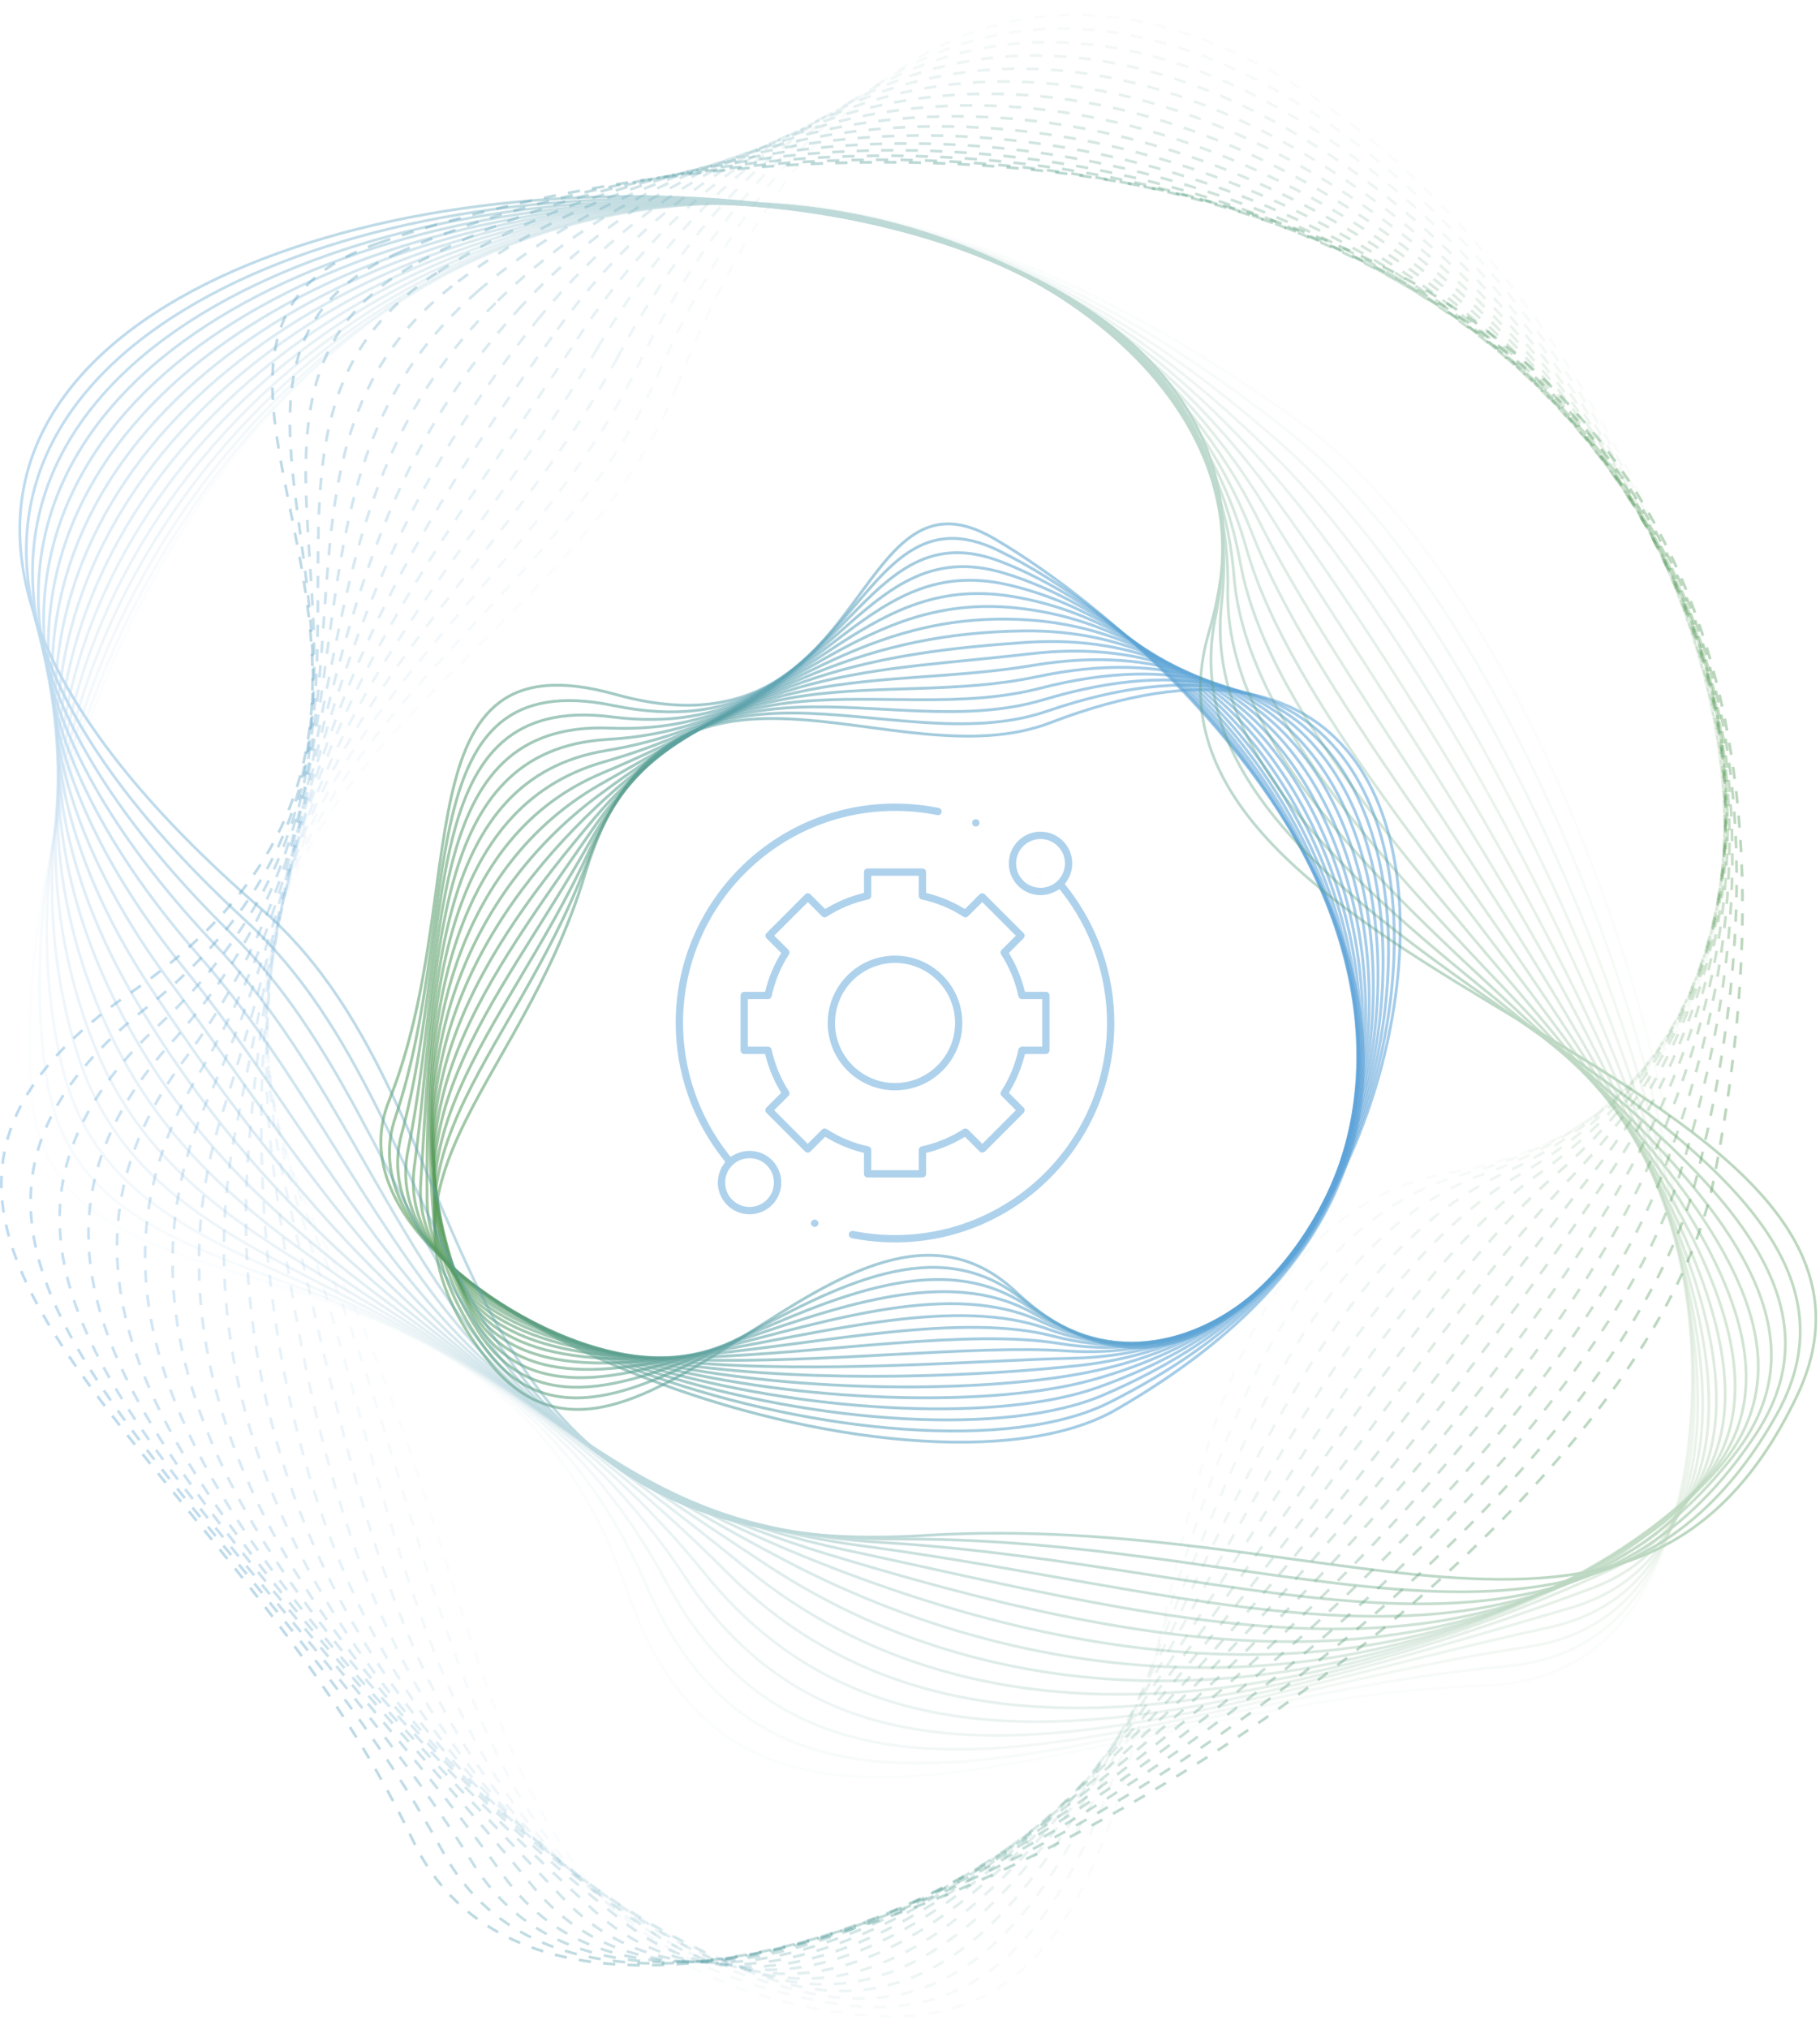<?xml version="1.0" encoding="UTF-8"?> <svg xmlns="http://www.w3.org/2000/svg" width="446" height="497" viewBox="0 0 446 497" fill="none"><style type="text/css"> .regulAaff{animation: rotate 90s infinite;transform-origin:center;transform-box: fill-box; } @keyframes rotate{from{transform:rotate(0deg);}to{transform:rotate(360deg);}} .regulAaf1{animation-name:animateDash;animation-duration:30s; animation-iteration-count:infinite;} @keyframes animateDash {from{stroke-dasharray:0,1505} to{stroke-dasharray:1505,0} } .regulAaf2{ stroke-dasharray:3;animation: dash 50s infinite;} @keyframes dash {to {stroke-dashoffset:500;}} </style><g clip-path="url(#clip0_771_1482)"><path class="regulAaf1" opacity="0.56" d="M257.409 177.03C408.179 119.18 330.479 393.05 248.989 316.49C208.179 278.15 155.609 377.45 120.229 334.05C84.849 290.65 127.189 267.81 143.329 214.19C163.489 147.23 218.449 191.98 257.409 177.03Z" stroke="url(#paint0_linear_771_1482)" stroke-width="0.7" stroke-miterlimit="10"></path><path class="regulAaf1" opacity="0.56" d="M256.558 174.22C402.248 124.21 334.118 386.3 250.508 318.29C208.908 284.45 150.528 373.95 118.668 330.02C86.788 286.12 125.298 260.75 143.798 211.43C166.648 149.76 217.978 187.46 256.558 174.22Z" stroke="url(#paint1_linear_771_1482)" stroke-width="0.7" stroke-miterlimit="10"></path><path class="regulAaf1" opacity="0.56" d="M255.709 171.41C396.129 129.08 337.909 379.59 252.039 320.09C209.709 290.77 145.459 370.46 117.109 326C88.73 281.61 123.599 253.79 144.269 208.67C170.039 152.4 217.459 182.94 255.709 171.4V171.41Z" stroke="url(#paint2_linear_771_1482)" stroke-width="0.7" stroke-miterlimit="10"></path><path class="regulAaf1" opacity="0.56" d="M254.859 168.6C389.819 133.76 341.859 372.9 253.559 321.9C210.589 297.08 140.379 366.98 115.549 321.98C90.678 277.09 121.789 246.81 144.729 205.92C173.289 155.02 216.869 178.41 254.859 168.6Z" stroke="url(#paint3_linear_771_1482)" stroke-width="0.7" stroke-miterlimit="10"></path><path class="regulAaf1" opacity="0.56" d="M254.018 165.79C383.308 138.21 346.008 366.17 255.098 323.7C211.568 303.37 135.318 363.49 113.998 317.96C92.628 272.57 119.978 239.84 145.208 203.16C176.528 157.64 216.238 173.84 254.018 165.78V165.79Z" stroke="url(#paint4_linear_771_1482)" stroke-width="0.7" stroke-miterlimit="10"></path><path class="regulAaf1" opacity="0.56" d="M253.168 162.98C376.608 142.4 350.308 359.37 256.618 325.51C212.618 309.61 130.238 360.01 112.438 313.95C94.568 268.06 118.128 232.89 145.678 200.42C179.728 160.29 215.538 169.26 253.168 162.99V162.98Z" stroke="url(#paint5_linear_771_1482)" stroke-width="0.7" stroke-miterlimit="10"></path><path class="regulAaf1" opacity="0.56" d="M252.32 160.17C369.73 146.28 354.76 352.43 258.15 327.31C213.75 315.76 125.17 356.51 110.88 309.92C96.51 263.53 116.25 225.92 146.14 197.65C182.89 162.91 214.77 164.61 252.31 160.16L252.32 160.17Z" stroke="url(#paint6_linear_771_1482)" stroke-width="0.7" stroke-miterlimit="10"></path><path class="regulAaf1" opacity="0.56" d="M251.468 157.36C362.708 149.82 359.318 345.31 259.668 329.11C214.918 321.83 120.088 353.02 109.318 305.9C98.448 259.02 114.338 218.95 146.608 194.9C186.008 165.54 213.958 159.9 251.468 157.36Z" stroke="url(#paint7_linear_771_1482)" stroke-width="0.7" stroke-miterlimit="10"></path><path class="regulAaf1" opacity="0.56" d="M250.629 154.55C355.569 153 363.939 337.99 261.209 330.92C216.129 327.82 115.029 349.54 107.769 301.88C100.399 254.5 112.409 211.96 147.089 192.15C189.119 168.14 213.119 155.11 250.629 154.55Z" stroke="url(#paint8_linear_771_1482)" stroke-width="0.7" stroke-miterlimit="10"></path><path class="regulAaf1" opacity="0.56" d="M249.78 151.74C348.36 155.79 368.55 330.45 262.74 332.72C217.33 333.7 109.96 346.05 106.22 297.86C102.35 249.98 110.46 204.94 147.56 189.39C192.19 170.69 212.24 150.2 249.78 151.74Z" stroke="url(#paint9_linear_771_1482)" stroke-width="0.7" stroke-miterlimit="10"></path><path class="regulAaf1" opacity="0.56" d="M248.929 148.92C341.129 158.18 373.099 322.69 264.259 334.51C218.489 339.48 104.879 342.55 104.649 293.82C104.289 245.44 108.489 197.86 148.019 186.62C195.239 173.19 211.339 145.14 248.929 148.91V148.92Z" stroke="url(#paint10_linear_771_1482)" stroke-width="0.7" stroke-miterlimit="10"></path><path class="regulAaf1" opacity="0.56" d="M248.08 146.11C333.96 160.2 377.55 314.76 265.79 336.32C219.62 345.23 99.81 339.06 103.1 289.81C106.24 240.94 106.54 190.78 148.5 183.87C198.32 175.67 210.49 139.94 248.09 146.11H248.08Z" stroke="url(#paint11_linear_771_1482)" stroke-width="0.7" stroke-miterlimit="10"></path><path class="regulAaf1" opacity="0.56" d="M247.238 143.3C326.918 161.87 381.878 306.7 267.318 338.12C220.698 350.91 94.738 335.57 101.538 285.79C108.178 236.42 104.588 183.66 148.958 181.12C201.388 178.12 209.668 134.55 247.228 143.3H247.238Z" stroke="url(#paint12_linear_771_1482)" stroke-width="0.7" stroke-miterlimit="10"></path><path class="regulAaf1" opacity="0.56" d="M246.388 140.49C320.078 163.23 386.058 298.54 268.848 339.93C221.718 356.57 89.668 332.09 99.988 281.77C110.128 231.9 102.678 176.52 149.438 178.36C204.518 180.54 208.978 128.95 246.398 140.49H246.388Z" stroke="url(#paint13_linear_771_1482)" stroke-width="0.7" stroke-miterlimit="10"></path><path class="regulAaf1" opacity="0.56" d="M245.54 137.68C313.54 164.35 390.1 290.32 270.37 341.73C222.67 362.21 84.59 328.6 98.42 277.75C112.06 227.38 100.77 169.36 149.9 175.61C207.64 182.95 208.43 123.13 245.54 137.68Z" stroke="url(#paint14_linear_771_1482)" stroke-width="0.7" stroke-miterlimit="10"></path><path class="regulAaf1" opacity="0.56" d="M244.699 134.87C307.379 165.33 394.029 282.08 271.909 343.53C223.579 367.85 79.529 325.11 96.879 273.72C114.019 222.85 98.909 162.2 150.379 172.84C210.819 185.34 208.109 117.08 244.699 134.86V134.87Z" stroke="url(#paint15_linear_771_1482)" stroke-width="0.7" stroke-miterlimit="10"></path><path class="regulAaf1" opacity="0.56" d="M243.849 132.06C301.649 166.26 397.829 273.84 273.429 345.34C224.439 373.5 74.449 321.62 95.309 269.71C115.949 218.35 97.029 155.05 150.839 170.1C213.989 187.76 208.029 110.87 243.839 132.06H243.849Z" stroke="url(#paint16_linear_771_1482)" stroke-width="0.7" stroke-miterlimit="10"></path><g opacity="0.4"><path class="regulAaff" d="M64.08 222.7C-164.63 24.99 346.35 -14.61 296.28 154.77C271.21 239.59 478.4 262.65 440.3 342.07C402.2 421.49 327.34 369.8 226.47 376.13C100.5 384.03 123.18 273.79 64.07 222.7H64.08Z" stroke="url(#paint17_linear_771_1482)" stroke-width="0.67" stroke-miterlimit="10"></path><path class="regulAaff" style="mix-blend-mode:hard-light" opacity="0.94" d="M60.311 225.63C-151.529 30.87 332.221 -16.42 297.811 151.38C280.721 234.75 477.341 272.45 435.221 346.79C393.171 421.13 317.681 376.78 221.611 377.01C101.741 377.72 116.231 277.05 60.311 225.64V225.63Z" stroke="url(#paint18_linear_771_1482)" stroke-width="0.67" stroke-miterlimit="10"></path><path class="regulAaff" style="mix-blend-mode:hard-light" opacity="0.88" d="M56.55 228.56C-138.49 37.1 318.02 -18.55 299.34 147.99C290.17 229.75 476.28 282.25 430.15 351.51C384.15 420.77 308.05 383.42 216.75 377.88C103.01 370.98 109.32 280.37 56.54 228.56H56.55Z" stroke="url(#paint19_linear_771_1482)" stroke-width="0.67" stroke-miterlimit="10"></path><path class="regulAaff" style="mix-blend-mode:hard-light" opacity="0.81" d="M52.779 231.49C-125.551 43.69 303.669 -21.01 300.869 144.6C299.519 224.61 475.219 292.05 425.069 356.23C375.119 420.41 298.439 390.24 211.889 378.76C104.309 364.49 102.429 283.78 52.779 231.49Z" stroke="url(#paint20_linear_771_1482)" stroke-width="0.67" stroke-miterlimit="10"></path><path class="regulAaff" style="mix-blend-mode:hard-light" opacity="0.75" d="M49.02 234.42C-112.75 50.7 289.05 -23.74 302.4 141.21C308.73 219.35 474.16 301.86 419.99 360.95C366.09 420.05 288.85 397.09 207.03 379.64C105.63 358.02 95.56 287.28 49.02 234.42Z" stroke="url(#paint21_linear_771_1482)" stroke-width="0.67" stroke-miterlimit="10"></path><path class="regulAaff" style="mix-blend-mode:hard-light" opacity="0.69" d="M45.251 237.35C-100.159 58.14 274.101 -26.65 303.931 137.82C317.751 214.01 473.101 311.66 414.911 365.67C357.061 419.69 279.281 403.96 202.161 380.52C106.971 351.58 88.681 290.89 45.241 237.35H45.251Z" stroke="url(#paint22_linear_771_1482)" stroke-width="0.67" stroke-miterlimit="10"></path><path class="regulAaff" style="mix-blend-mode:hard-light" opacity="0.62" d="M41.481 240.28C-87.829 66.05 258.771 -29.63 305.461 134.43C326.581 208.64 472.041 321.46 409.841 370.39C348.041 419.32 269.731 410.87 197.311 381.39C108.351 345.18 81.801 294.59 41.491 240.28H41.481Z" stroke="url(#paint23_linear_771_1482)" stroke-width="0.67" stroke-miterlimit="10"></path><path class="regulAaff" style="mix-blend-mode:hard-light" opacity="0.56" d="M37.721 243.21C-75.819 74.43 243.041 -32.57 306.991 131.04C335.231 203.3 470.981 331.26 404.761 375.11C339.011 418.96 260.181 417.82 192.451 382.27C109.721 338.85 74.871 298.43 37.721 243.21Z" stroke="url(#paint24_linear_771_1482)" stroke-width="0.67" stroke-miterlimit="10"></path><path class="regulAaff" style="mix-blend-mode:hard-light" opacity="0.5" d="M33.951 246.14C-64.229 83.28 226.971 -35.35 308.521 127.65C343.731 198.03 469.921 341.06 399.681 379.82C329.981 418.59 250.621 424.81 187.581 383.14C111.071 332.56 67.861 302.39 33.951 246.13V246.14Z" stroke="url(#paint25_linear_771_1482)" stroke-width="0.67" stroke-miterlimit="10"></path><path class="regulAaff" style="mix-blend-mode:hard-light" opacity="0.44" d="M30.191 249.07C-53.109 92.58 210.601 -37.9 310.051 124.27C352.111 192.86 468.861 350.87 394.601 384.55C320.951 418.24 241.031 431.86 182.721 384.03C112.401 326.35 60.751 306.5 30.181 249.07H30.191Z" stroke="url(#paint26_linear_771_1482)" stroke-width="0.67" stroke-miterlimit="10"></path><path class="regulAaff" style="mix-blend-mode:hard-light" opacity="0.38" d="M26.421 252C-42.549 102.28 194.031 -40.18 311.591 120.88C360.431 187.79 467.811 360.68 389.531 389.27C311.941 417.88 231.421 438.93 177.871 384.91C113.691 320.17 53.481 310.73 26.431 252H26.421Z" stroke="url(#paint27_linear_771_1482)" stroke-width="0.67" stroke-miterlimit="10"></path><path class="regulAaff" style="mix-blend-mode:hard-light" opacity="0.31" d="M22.65 254.93C-32.61 112.28 177.33 -42.17 313.12 117.49C368.69 182.83 466.75 370.48 384.46 393.99C302.92 417.52 221.77 446.03 173.01 385.78C114.92 314 45.96 315.06 22.66 254.93H22.65Z" stroke="url(#paint28_linear_771_1482)" stroke-width="0.67" stroke-miterlimit="10"></path><path class="regulAaff" style="mix-blend-mode:hard-light" opacity="0.25" d="M18.89 257.86C-23.34 122.47 160.57 -43.9 314.65 114.1C376.94 177.98 465.68 380.28 379.38 398.71C293.89 417.15 212.05 453.14 168.15 386.66C116.1 307.85 38.12 319.5 18.899 257.86H18.89Z" stroke="url(#paint29_linear_771_1482)" stroke-width="0.67" stroke-miterlimit="10"></path><path class="regulAaff" style="mix-blend-mode:hard-light" opacity="0.19" d="M15.12 260.79C-14.78 132.67 143.801 -45.4 316.181 110.71C385.211 173.22 464.621 390.08 374.301 403.43C284.861 416.79 202.291 460.24 163.291 387.54C117.231 301.7 29.881 323.98 15.13 260.79H15.12Z" stroke="url(#paint30_linear_771_1482)" stroke-width="0.67" stroke-miterlimit="10"></path><path class="regulAaff" style="mix-blend-mode:hard-light" opacity="0.12" d="M11.361 263.72C-6.919 142.69 127.061 -46.69 317.711 107.32C393.501 168.54 463.561 399.88 369.221 408.15C275.831 416.43 192.501 467.32 158.421 388.42C118.301 295.52 21.131 328.43 11.361 263.72Z" stroke="url(#paint31_linear_771_1482)" stroke-width="0.67" stroke-miterlimit="10"></path><path class="regulAaff" style="mix-blend-mode:hard-light" opacity="0.06" d="M7.591 266.64C0.291 152.25 110.381 -47.81 319.241 103.93C401.821 163.92 462.501 409.68 364.141 412.87C266.801 416.07 182.671 474.39 153.561 389.3C119.351 289.31 11.811 332.74 7.591 266.64Z" stroke="url(#paint32_linear_771_1482)" stroke-width="0.67" stroke-miterlimit="10"></path></g><path class="regulAaf2" opacity="0.03" d="M165.8 94.83C273.87 -180.59 549.56 252.55 355.37 287.26C258.78 304.52 310.42 503.38 211.81 493.64C113.23 483.97 125.17 395.71 80.15 305.98C23.53 194.2 137.21 167.69 165.8 94.83Z" stroke="url(#paint33_linear_771_1482)" stroke-width="0.67" stroke-miterlimit="10"></path><path class="regulAaf2" opacity="0.05" d="M160.93 92.48C273.19 -165.64 545.05 238.48 359.68 287.34C268.41 311.4 299.5 506.29 204.42 490.77C109.4 475.38 113.6 389.31 76.95 301.78C31.25 192.65 130.41 162.63 160.93 92.47V92.48Z" stroke="url(#paint34_linear_771_1482)" stroke-width="0.67" stroke-miterlimit="10"></path><path class="regulAaf2" opacity="0.07" d="M156.069 90.13C272.029 -150.63 540.769 224.17 363.999 287.43C278.149 318.15 288.599 509.22 197.049 487.92C105.589 466.81 101.879 383.05 73.759 297.6C38.769 191.28 123.539 157.66 156.069 90.13Z" stroke="url(#paint35_linear_771_1482)" stroke-width="0.67" stroke-miterlimit="10"></path><path class="regulAaf2" opacity="0.1" d="M151.199 87.77C270.339 -135.63 536.659 209.54 368.319 287.5C287.949 324.72 277.699 512.13 189.669 485.04C101.769 458.21 90.149 376.8 70.559 293.39C46.259 189.92 116.559 152.71 151.199 87.77Z" stroke="url(#paint36_linear_771_1482)" stroke-width="0.67" stroke-miterlimit="10"></path><path class="regulAaf2" opacity="0.12" d="M146.329 85.42C268.049 -120.66 532.639 194.55 372.629 287.58C297.769 331.1 266.789 515.04 182.289 482.18C97.939 449.63 78.399 370.61 67.369 289.2C53.739 188.63 109.469 147.83 146.339 85.42H146.329Z" stroke="url(#paint37_linear_771_1482)" stroke-width="0.67" stroke-miterlimit="10"></path><path class="regulAaf2" opacity="0.15" d="M141.459 83.07C265.139 -105.81 528.589 179.18 376.939 287.66C307.569 337.29 255.879 517.96 174.909 479.31C94.119 441.05 66.609 364.45 64.169 285C61.169 187.37 102.239 142.97 141.469 83.06L141.459 83.07Z" stroke="url(#paint38_linear_771_1482)" stroke-width="0.67" stroke-miterlimit="10"></path><path class="regulAaf2" opacity="0.18" d="M136.6 80.72C261.59 -91.13 524.4 163.42 381.26 287.74C317.29 343.3 244.97 520.88 167.53 476.45C90.3 432.47 54.77 358.32 60.97 280.81C68.54 186.16 94.85 138.11 136.6 80.71V80.72Z" stroke="url(#paint39_linear_771_1482)" stroke-width="0.67" stroke-miterlimit="10"></path><path class="regulAaf2" opacity="0.2" d="M131.73 78.36C257.37 -76.72 519.94 147.34 385.57 287.82C326.9 349.16 234.06 523.8 160.15 473.58C86.48 423.88 42.88 352.2 57.77 276.62C75.83 184.97 87.29 133.21 131.73 78.36Z" stroke="url(#paint40_linear_771_1482)" stroke-width="0.67" stroke-miterlimit="10"></path><path class="regulAaf2" opacity="0.23" d="M126.859 76.01C252.509 -62.66 515.159 131.02 389.879 287.9C336.359 354.92 223.149 526.71 152.759 470.72C82.649 415.3 30.909 346.08 54.569 272.43C83.049 183.76 79.549 128.23 126.859 76.02V76.01Z" stroke="url(#paint41_linear_771_1482)" stroke-width="0.67" stroke-miterlimit="10"></path><path class="regulAaf2" opacity="0.25" d="M121.999 73.66C247.069 -49.04 510.019 114.55 394.199 287.98C345.689 360.62 212.249 529.63 145.389 467.86C78.829 406.72 18.909 339.93 51.379 268.24C90.209 182.52 71.609 123.1 121.999 73.67V73.66Z" stroke="url(#paint42_linear_771_1482)" stroke-width="0.67" stroke-miterlimit="10"></path><path class="regulAaf2" opacity="0.28" d="M117.13 71.3C241.11 -35.96 504.51 98.03 398.51 288.05C354.86 366.31 201.33 532.54 138 464.98C75.01 398.13 6.85 333.72 48.18 264.04C97.31 181.21 63.46 117.75 117.13 71.31V71.3Z" stroke="url(#paint43_linear_771_1482)" stroke-width="0.67" stroke-miterlimit="10"></path><path class="regulAaf2" opacity="0.3" d="M112.26 68.95C234.77 -23.49 498.66 81.53 402.82 288.14C363.9 372.04 190.42 535.47 130.62 462.13C71.189 389.55 -5.24 327.46 44.98 259.84C104.38 179.85 55.099 112.08 112.26 68.95Z" stroke="url(#paint44_linear_771_1482)" stroke-width="0.67" stroke-miterlimit="10"></path><path class="regulAaf2" opacity="0.33" d="M107.39 66.6C228.21 -11.7 492.52 65.13 407.14 288.22C372.85 377.81 179.52 538.38 123.24 459.26C67.36 380.97 -17.33 321.16 41.78 255.65C111.45 178.43 46.56 106.03 107.39 66.6Z" stroke="url(#paint45_linear_771_1482)" stroke-width="0.67" stroke-miterlimit="10"></path><path class="regulAaf2" opacity="0.35" d="M102.529 64.25C221.649 -0.66 486.159 48.84 411.449 288.3C381.709 383.63 168.609 541.3 115.859 456.4C63.539 372.38 -29.401 314.81 38.579 251.45C118.529 176.95 37.879 99.46 102.519 64.25H102.529Z" stroke="url(#paint46_linear_771_1482)" stroke-width="0.67" stroke-miterlimit="10"></path><path class="regulAaf2" opacity="0.38" d="M97.659 61.89C215.329 9.64 479.619 32.69 415.769 288.37C390.509 389.52 157.699 544.21 108.489 453.52C59.729 363.79 -41.461 308.41 35.389 247.25C125.639 175.42 29.159 92.31 97.659 61.89Z" stroke="url(#paint47_linear_771_1482)" stroke-width="0.67" stroke-miterlimit="10"></path><path class="regulAaf2" opacity="0.4" d="M92.79 59.54C209.51 19.21 472.96 16.69 420.08 288.45C399.26 395.48 146.79 547.12 101.1 450.66C55.89 355.21 -53.51 302.01 32.19 243.06C132.77 173.88 20.48 84.52 92.79 59.54Z" stroke="url(#paint48_linear_771_1482)" stroke-width="0.67" stroke-miterlimit="10"></path><g opacity="0.5"><path d="M253.369 214.57C254.259 215.04 255.299 215.09 256.219 214.73C255.309 215.06 254.249 215.01 253.369 214.57ZM256.609 214.56C256.909 214.41 257.189 214.21 257.439 213.96C257.189 214.2 256.909 214.4 256.609 214.56Z" fill="url(#paint49_linear_771_1482)"></path><path d="M230.6 198.29C230.47 198.09 230.27 197.95 230.03 197.91C226.54 197.2 222.94 196.84 219.33 196.84C189.69 196.84 165.58 220.95 165.58 250.59C165.58 262.62 169.69 274.45 177.16 283.89L177.72 284.61L177.22 285.36C175.16 288.44 175.57 292.56 178.18 295.18C179.65 296.64 181.6 297.45 183.68 297.45C185.76 297.45 187.71 296.64 189.18 295.18C190.64 293.71 191.45 291.76 191.45 289.68C191.45 287.6 190.64 285.65 189.18 284.18C186.76 281.76 182.97 281.22 179.96 282.86L179.02 283.37L178.37 282.53C171.28 273.45 167.38 262.1 167.38 250.59C167.38 221.94 190.68 198.64 219.33 198.64C222.81 198.64 226.29 198.98 229.68 199.67C229.92 199.71 230.15 199.67 230.35 199.54C230.55 199.4 230.69 199.2 230.73 198.96C230.78 198.73 230.74 198.49 230.6 198.29ZM179.45 285.45C180.58 284.33 182.08 283.71 183.68 283.71C185.28 283.71 186.78 284.33 187.9 285.45C189.03 286.58 189.65 288.08 189.65 289.68C189.65 291.28 189.03 292.78 187.9 293.91C186.74 295.07 185.21 295.65 183.68 295.65C182.15 295.65 180.62 295.07 179.45 293.91C177.12 291.58 177.12 287.78 179.45 285.45Z" fill="url(#paint50_linear_771_1482)"></path><path d="M261.51 217.29L260.94 216.57L261.45 215.82C262.3 214.54 262.76 213.05 262.76 211.5C262.76 209.42 261.95 207.47 260.48 206C259.01 204.54 257.06 203.73 254.98 203.73C252.9 203.73 250.95 204.54 249.49 206C248.03 207.46 247.22 209.42 247.22 211.5C247.22 213.58 248.02 215.53 249.49 217C250.96 218.47 252.9 219.27 254.98 219.27C256.28 219.27 257.56 218.94 258.71 218.32L259.64 217.81L260.29 218.65C267.38 227.73 271.28 239.08 271.28 250.59C271.28 279.24 247.98 302.54 219.33 302.54C215.88 302.54 212.44 302.2 209.08 301.53C209.03 301.52 208.97 301.52 208.91 301.52C208.49 301.52 208.11 301.81 208.03 302.24C207.93 302.72 208.25 303.2 208.73 303.3C212.2 303.99 215.77 304.34 219.33 304.34C248.97 304.34 273.08 280.23 273.08 250.59C273.08 238.56 268.97 226.74 261.51 217.29ZM259.21 215.73C258.08 216.85 256.58 217.47 254.98 217.47C253.38 217.47 251.88 216.85 250.76 215.73C249.64 214.61 249.01 213.1 249.01 211.5C249.01 209.9 249.63 208.4 250.76 207.27C251.88 206.15 253.39 205.53 254.98 205.53C256.57 205.53 258.09 206.15 259.21 207.28C260.34 208.4 260.96 209.9 260.96 211.5C260.96 213.1 260.34 214.6 259.21 215.73Z" fill="url(#paint51_linear_771_1482)"></path><path d="M256.29 242.96H251.18L250.93 242.03C250.2 239.32 249.12 236.7 247.71 234.27L247.24 233.44L250.83 229.84C251 229.67 251.1 229.44 251.1 229.2C251.1 228.96 251 228.73 250.83 228.57L241.33 219.07C240.98 218.72 240.41 218.72 240.06 219.07L236.47 222.67L235.63 222.19C233.2 220.78 230.59 219.7 227.87 218.97L226.95 218.72V213.64C226.95 213.14 226.54 212.74 226.05 212.74H212.61C212.12 212.74 211.72 213.14 211.72 213.64V218.72L210.79 218.97C208.08 219.7 205.47 220.78 203.03 222.19L202.2 222.67L198.6 219.07C198.25 218.72 197.68 218.72 197.33 219.07L187.83 228.57C187.66 228.73 187.57 228.96 187.57 229.2C187.57 229.44 187.66 229.67 187.83 229.84L191.43 233.44L190.95 234.27C189.54 236.7 188.46 239.32 187.73 242.03L187.48 242.96H182.38C181.89 242.96 181.48 243.36 181.48 243.85V257.29C181.48 257.53 181.57 257.75 181.74 257.92C181.91 258.09 182.13 258.19 182.37 258.19H187.48L187.73 259.11C188.46 261.82 189.54 264.43 190.95 266.88L191.42 267.71L187.81 271.32C187.46 271.67 187.46 272.24 187.81 272.59L197.31 282.09C197.65 282.43 198.24 282.43 198.58 282.09L202.2 278.47L203.03 278.95C205.47 280.36 208.08 281.44 210.79 282.17L211.72 282.42V287.54C211.72 288.04 212.12 288.44 212.61 288.44H226.05C226.54 288.44 226.95 288.04 226.95 287.54V282.42L227.87 282.17C230.58 281.44 233.19 280.36 235.64 278.95L236.47 278.47L240.08 282.09C240.39 282.4 241.05 282.4 241.35 282.09L250.85 272.59C251.02 272.42 251.11 272.2 251.11 271.96C251.11 271.72 251.02 271.49 250.85 271.32L247.24 267.71L247.71 266.87C249.12 264.44 250.2 261.83 250.93 259.11L251.18 258.19H256.29C256.78 258.19 257.19 257.78 257.19 257.29V243.85C257.19 243.36 256.78 242.96 256.29 242.96ZM255.39 256.39H250.45C250.03 256.39 249.66 256.69 249.57 257.1C248.79 260.75 247.36 264.19 245.33 267.34C245.1 267.69 245.15 268.16 245.45 268.46L248.94 271.96L240.72 280.19L237.22 276.69C236.92 276.39 236.45 276.34 236.09 276.57C232.96 278.6 229.51 280.03 225.86 280.81C225.45 280.9 225.15 281.27 225.15 281.69V286.65H213.51V281.69C213.51 281.27 213.21 280.9 212.8 280.81C209.15 280.03 205.71 278.6 202.57 276.57C202.42 276.47 202.25 276.43 202.08 276.43C201.85 276.43 201.61 276.52 201.44 276.69L197.94 280.19L189.72 271.96L193.22 268.46C193.51 268.16 193.56 267.69 193.33 267.34C191.3 264.19 189.88 260.75 189.09 257.1C189 256.69 188.63 256.39 188.21 256.39H183.27V244.75H188.21C188.63 244.75 189 244.45 189.09 244.04C189.88 240.39 191.3 236.95 193.33 233.81C193.57 233.45 193.52 232.99 193.22 232.68L189.73 229.2L197.97 220.98L201.44 224.46C201.75 224.76 202.21 224.81 202.57 224.58C205.71 222.54 209.15 221.12 212.8 220.33C213.22 220.24 213.51 219.88 213.51 219.45V214.53H225.15V219.45C225.15 219.87 225.45 220.24 225.86 220.33C229.51 221.12 232.96 222.54 236.1 224.57C236.45 224.8 236.92 224.75 237.22 224.46L240.7 220.98L248.93 229.2L245.45 232.68C245.14 232.99 245.1 233.45 245.33 233.81C247.36 236.95 248.79 240.39 249.57 244.04C249.66 244.46 250.02 244.75 250.45 244.75H255.39V256.39Z" fill="url(#paint52_linear_771_1482)"></path><path d="M219.33 234.09C210.23 234.09 202.83 241.49 202.83 250.59C202.83 259.69 210.23 267.09 219.33 267.09C228.43 267.09 235.83 259.69 235.83 250.59C235.83 241.49 228.43 234.09 219.33 234.09ZM219.33 265.3C211.22 265.3 204.63 258.7 204.63 250.59C204.63 242.48 211.22 235.88 219.33 235.88C227.44 235.88 234.04 242.48 234.04 250.59C234.04 258.7 227.44 265.3 219.33 265.3Z" fill="url(#paint53_linear_771_1482)"></path><path d="M240.011 201.57C240.011 201.64 240.011 201.69 240.001 201.75C239.981 201.8 239.971 201.85 239.951 201.89C239.931 201.95 239.901 202 239.861 202.06C239.831 202.11 239.791 202.16 239.751 202.2C239.711 202.24 239.661 202.28 239.611 202.32C239.551 202.35 239.501 202.38 239.441 202.4C239.421 202.41 239.371 202.43 239.291 202.45C239.001 202.5 238.691 202.42 238.481 202.2C238.441 202.16 238.401 202.11 238.361 202.06C238.331 202.01 238.311 201.96 238.281 201.91C238.261 201.86 238.241 201.8 238.231 201.74C238.221 201.69 238.221 201.64 238.221 201.57C238.221 201.33 238.311 201.09 238.481 200.93C238.521 200.89 238.561 200.86 238.621 200.82C238.671 200.78 238.731 200.75 238.731 200.75C238.831 200.71 238.881 200.7 238.941 200.69C239.221 200.63 239.551 200.73 239.751 200.93C239.921 201.1 240.011 201.33 240.011 201.57Z" fill="url(#paint54_linear_771_1482)"></path><path d="M200.54 299.65C200.54 299.9 200.45 300.12 200.28 300.29C200.23 300.33 200.18 300.37 200.14 300.4C200.08 300.44 200.03 300.47 200.01 300.47C199.95 300.5 199.89 300.52 199.82 300.54C199.7 300.56 199.58 300.56 199.47 300.54C199.4 300.52 199.33 300.5 199.32 300.49C199.26 300.47 199.2 300.44 199.15 300.4C199.1 300.37 199.05 300.33 199.01 300.29C198.84 300.12 198.74 299.9 198.74 299.65C198.74 299.57 198.75 299.53 198.77 299.44C198.77 299.44 198.78 299.38 198.8 299.33C198.84 299.24 198.87 299.19 198.91 299.14C198.93 299.1 198.96 299.06 199.01 299.02C199.18 298.85 199.42 298.75 199.65 298.75C199.71 298.75 199.76 298.76 199.81 298.77C199.88 298.78 199.95 298.81 199.97 298.81C200.03 298.84 200.08 298.87 200.16 298.92C200.19 298.94 200.23 298.97 200.28 299.02C200.32 299.06 200.35 299.1 200.4 299.18C200.4 299.18 200.44 299.23 200.47 299.31C200.49 299.37 200.51 299.42 200.53 299.48C200.53 299.5 200.54 299.56 200.54 299.65Z" fill="url(#paint55_linear_771_1482)"></path></g></g><defs><linearGradient id="paint0_linear_771_1482" x1="104.48" y1="261.822" x2="344.583" y2="251.843" gradientUnits="userSpaceOnUse"><stop stop-color="#589C5B"></stop><stop offset="0.15" stop-color="#599E82"></stop><stop offset="0.3" stop-color="#5BA1A2"></stop><stop offset="0.46" stop-color="#5CA2BA"></stop><stop offset="0.62" stop-color="#5DA4CC"></stop><stop offset="0.79" stop-color="#5DA4D6"></stop><stop offset="1" stop-color="#5EA5DA"></stop></linearGradient><linearGradient id="paint1_linear_771_1482" x1="104.514" y1="259.749" x2="342.938" y2="249.839" gradientUnits="userSpaceOnUse"><stop stop-color="#589C5B"></stop><stop offset="0.15" stop-color="#599E82"></stop><stop offset="0.3" stop-color="#5BA1A2"></stop><stop offset="0.46" stop-color="#5CA2BA"></stop><stop offset="0.62" stop-color="#5DA4CC"></stop><stop offset="0.79" stop-color="#5DA4D6"></stop><stop offset="1" stop-color="#5EA5DA"></stop></linearGradient><linearGradient id="paint2_linear_771_1482" x1="104.56" y1="257.705" x2="341.346" y2="247.864" gradientUnits="userSpaceOnUse"><stop stop-color="#589C5B"></stop><stop offset="0.15" stop-color="#599E82"></stop><stop offset="0.3" stop-color="#5BA1A2"></stop><stop offset="0.46" stop-color="#5CA2BA"></stop><stop offset="0.62" stop-color="#5DA4CC"></stop><stop offset="0.79" stop-color="#5DA4D6"></stop><stop offset="1" stop-color="#5EA5DA"></stop></linearGradient><linearGradient id="paint3_linear_771_1482" x1="104.577" y1="255.723" x2="339.804" y2="245.946" gradientUnits="userSpaceOnUse"><stop stop-color="#589C5B"></stop><stop offset="0.15" stop-color="#599E82"></stop><stop offset="0.3" stop-color="#5BA1A2"></stop><stop offset="0.46" stop-color="#5CA2BA"></stop><stop offset="0.62" stop-color="#5DA4CC"></stop><stop offset="0.79" stop-color="#5DA4D6"></stop><stop offset="1" stop-color="#5EA5DA"></stop></linearGradient><linearGradient id="paint4_linear_771_1482" x1="104.567" y1="253.821" x2="338.356" y2="244.104" gradientUnits="userSpaceOnUse"><stop stop-color="#589C5B"></stop><stop offset="0.15" stop-color="#599E82"></stop><stop offset="0.3" stop-color="#5BA1A2"></stop><stop offset="0.46" stop-color="#5CA2BA"></stop><stop offset="0.62" stop-color="#5DA4CC"></stop><stop offset="0.79" stop-color="#5DA4D6"></stop><stop offset="1" stop-color="#5EA5DA"></stop></linearGradient><linearGradient id="paint5_linear_771_1482" x1="104.546" y1="252.331" x2="337.025" y2="242.668" gradientUnits="userSpaceOnUse"><stop stop-color="#589C5B"></stop><stop offset="0.15" stop-color="#599E82"></stop><stop offset="0.3" stop-color="#5BA1A2"></stop><stop offset="0.46" stop-color="#5CA2BA"></stop><stop offset="0.62" stop-color="#5DA4CC"></stop><stop offset="0.79" stop-color="#5DA4D6"></stop><stop offset="1" stop-color="#5EA5DA"></stop></linearGradient><linearGradient id="paint6_linear_771_1482" x1="104.484" y1="251.293" x2="335.844" y2="241.677" gradientUnits="userSpaceOnUse"><stop stop-color="#589C5B"></stop><stop offset="0.15" stop-color="#599E82"></stop><stop offset="0.3" stop-color="#5BA1A2"></stop><stop offset="0.46" stop-color="#5CA2BA"></stop><stop offset="0.62" stop-color="#5DA4CC"></stop><stop offset="0.79" stop-color="#5DA4D6"></stop><stop offset="1" stop-color="#5EA5DA"></stop></linearGradient><linearGradient id="paint7_linear_771_1482" x1="104.349" y1="250.257" x2="334.81" y2="240.679" gradientUnits="userSpaceOnUse"><stop stop-color="#589C5B"></stop><stop offset="0.15" stop-color="#599E82"></stop><stop offset="0.3" stop-color="#5BA1A2"></stop><stop offset="0.46" stop-color="#5CA2BA"></stop><stop offset="0.62" stop-color="#5DA4CC"></stop><stop offset="0.79" stop-color="#5DA4D6"></stop><stop offset="1" stop-color="#5EA5DA"></stop></linearGradient><linearGradient id="paint8_linear_771_1482" x1="104.1" y1="249.277" x2="333.941" y2="239.724" gradientUnits="userSpaceOnUse"><stop stop-color="#589C5B"></stop><stop offset="0.15" stop-color="#599E82"></stop><stop offset="0.3" stop-color="#5BA1A2"></stop><stop offset="0.46" stop-color="#5CA2BA"></stop><stop offset="0.62" stop-color="#5DA4CC"></stop><stop offset="0.79" stop-color="#5DA4D6"></stop><stop offset="1" stop-color="#5EA5DA"></stop></linearGradient><linearGradient id="paint9_linear_771_1482" x1="103.594" y1="248.427" x2="333.236" y2="238.883" gradientUnits="userSpaceOnUse"><stop stop-color="#589C5B"></stop><stop offset="0.15" stop-color="#599E82"></stop><stop offset="0.3" stop-color="#5BA1A2"></stop><stop offset="0.46" stop-color="#5CA2BA"></stop><stop offset="0.62" stop-color="#5DA4CC"></stop><stop offset="0.79" stop-color="#5DA4D6"></stop><stop offset="1" stop-color="#5EA5DA"></stop></linearGradient><linearGradient id="paint10_linear_771_1482" x1="102.386" y1="248.277" x2="332.747" y2="238.703" gradientUnits="userSpaceOnUse"><stop stop-color="#589C5B"></stop><stop offset="0.15" stop-color="#599E82"></stop><stop offset="0.3" stop-color="#5BA1A2"></stop><stop offset="0.46" stop-color="#5CA2BA"></stop><stop offset="0.62" stop-color="#5DA4CC"></stop><stop offset="0.79" stop-color="#5DA4D6"></stop><stop offset="1" stop-color="#5EA5DA"></stop></linearGradient><linearGradient id="paint11_linear_771_1482" x1="100.839" y1="248.111" x2="332.429" y2="238.486" gradientUnits="userSpaceOnUse"><stop stop-color="#589C5B"></stop><stop offset="0.15" stop-color="#599E82"></stop><stop offset="0.3" stop-color="#5BA1A2"></stop><stop offset="0.46" stop-color="#5CA2BA"></stop><stop offset="0.62" stop-color="#5DA4CC"></stop><stop offset="0.79" stop-color="#5DA4D6"></stop><stop offset="1" stop-color="#5EA5DA"></stop></linearGradient><linearGradient id="paint12_linear_771_1482" x1="99.168" y1="247.91" x2="332.286" y2="238.221" gradientUnits="userSpaceOnUse"><stop stop-color="#589C5B"></stop><stop offset="0.15" stop-color="#599E82"></stop><stop offset="0.3" stop-color="#5BA1A2"></stop><stop offset="0.46" stop-color="#5CA2BA"></stop><stop offset="0.62" stop-color="#5DA4CC"></stop><stop offset="0.79" stop-color="#5DA4D6"></stop><stop offset="1" stop-color="#5EA5DA"></stop></linearGradient><linearGradient id="paint13_linear_771_1482" x1="97.387" y1="247.684" x2="332.324" y2="237.92" gradientUnits="userSpaceOnUse"><stop stop-color="#589C5B"></stop><stop offset="0.15" stop-color="#599E82"></stop><stop offset="0.3" stop-color="#5BA1A2"></stop><stop offset="0.46" stop-color="#5CA2BA"></stop><stop offset="0.62" stop-color="#5DA4CC"></stop><stop offset="0.79" stop-color="#5DA4D6"></stop><stop offset="1" stop-color="#5EA5DA"></stop></linearGradient><linearGradient id="paint14_linear_771_1482" x1="95.525" y1="247.411" x2="332.55" y2="237.56" gradientUnits="userSpaceOnUse"><stop stop-color="#589C5B"></stop><stop offset="0.15" stop-color="#599E82"></stop><stop offset="0.3" stop-color="#5BA1A2"></stop><stop offset="0.46" stop-color="#5CA2BA"></stop><stop offset="0.62" stop-color="#5DA4CC"></stop><stop offset="0.79" stop-color="#5DA4D6"></stop><stop offset="1" stop-color="#5EA5DA"></stop></linearGradient><linearGradient id="paint15_linear_771_1482" x1="93.59" y1="247.111" x2="332.964" y2="237.162" gradientUnits="userSpaceOnUse"><stop stop-color="#589C5B"></stop><stop offset="0.15" stop-color="#599E82"></stop><stop offset="0.3" stop-color="#5BA1A2"></stop><stop offset="0.46" stop-color="#5CA2BA"></stop><stop offset="0.62" stop-color="#5DA4CC"></stop><stop offset="0.79" stop-color="#5DA4D6"></stop><stop offset="1" stop-color="#5EA5DA"></stop></linearGradient><linearGradient id="paint16_linear_771_1482" x1="91.594" y1="246.774" x2="333.556" y2="236.717" gradientUnits="userSpaceOnUse"><stop stop-color="#589C5B"></stop><stop offset="0.15" stop-color="#599E82"></stop><stop offset="0.3" stop-color="#5BA1A2"></stop><stop offset="0.46" stop-color="#5CA2BA"></stop><stop offset="0.62" stop-color="#5DA4CC"></stop><stop offset="0.79" stop-color="#5DA4D6"></stop><stop offset="1" stop-color="#5EA5DA"></stop></linearGradient><linearGradient id="paint17_linear_771_1482" x1="4.52" y1="217.51" x2="445.33" y2="217.51" gradientUnits="userSpaceOnUse"><stop stop-color="#5EA5DA"></stop><stop offset="1" stop-color="#589C59"></stop></linearGradient><linearGradient id="paint18_linear_771_1482" x1="6.111" y1="219.35" x2="441.491" y2="219.35" gradientUnits="userSpaceOnUse"><stop stop-color="#5EA5DA"></stop><stop offset="1" stop-color="#589C59"></stop></linearGradient><linearGradient id="paint19_linear_771_1482" x1="7.64" y1="221.06" x2="437.85" y2="221.06" gradientUnits="userSpaceOnUse"><stop stop-color="#5EA5DA"></stop><stop offset="1" stop-color="#589C59"></stop></linearGradient><linearGradient id="paint20_linear_771_1482" x1="9.059" y1="222.74" x2="434.419" y2="222.74" gradientUnits="userSpaceOnUse"><stop stop-color="#5EA5DA"></stop><stop offset="1" stop-color="#589C59"></stop></linearGradient><linearGradient id="paint21_linear_771_1482" x1="10.35" y1="224.37" x2="431.21" y2="224.37" gradientUnits="userSpaceOnUse"><stop stop-color="#5EA5DA"></stop><stop offset="1" stop-color="#589C59"></stop></linearGradient><linearGradient id="paint22_linear_771_1482" x1="11.491" y1="225.96" x2="428.241" y2="225.96" gradientUnits="userSpaceOnUse"><stop stop-color="#5EA5DA"></stop><stop offset="1" stop-color="#589C59"></stop></linearGradient><linearGradient id="paint23_linear_771_1482" x1="12.431" y1="227.54" x2="425.531" y2="227.54" gradientUnits="userSpaceOnUse"><stop stop-color="#5EA5DA"></stop><stop offset="1" stop-color="#589C59"></stop></linearGradient><linearGradient id="paint24_linear_771_1482" x1="13.151" y1="229.13" x2="423.101" y2="229.13" gradientUnits="userSpaceOnUse"><stop stop-color="#5EA5DA"></stop><stop offset="1" stop-color="#589C59"></stop></linearGradient><linearGradient id="paint25_linear_771_1482" x1="13.631" y1="230.74" x2="420.951" y2="230.74" gradientUnits="userSpaceOnUse"><stop stop-color="#5EA5DA"></stop><stop offset="1" stop-color="#589C59"></stop></linearGradient><linearGradient id="paint26_linear_771_1482" x1="13.831" y1="232.39" x2="419.101" y2="232.39" gradientUnits="userSpaceOnUse"><stop stop-color="#5EA5DA"></stop><stop offset="1" stop-color="#589C59"></stop></linearGradient><linearGradient id="paint27_linear_771_1482" x1="13.711" y1="234.07" x2="417.581" y2="234.07" gradientUnits="userSpaceOnUse"><stop stop-color="#5EA5DA"></stop><stop offset="1" stop-color="#589C59"></stop></linearGradient><linearGradient id="paint28_linear_771_1482" x1="13.25" y1="235.77" x2="416.39" y2="235.77" gradientUnits="userSpaceOnUse"><stop stop-color="#5EA5DA"></stop><stop offset="1" stop-color="#589C59"></stop></linearGradient><linearGradient id="paint29_linear_771_1482" x1="12.409" y1="237.47" x2="415.57" y2="237.47" gradientUnits="userSpaceOnUse"><stop stop-color="#5EA5DA"></stop><stop offset="1" stop-color="#589C59"></stop></linearGradient><linearGradient id="paint30_linear_771_1482" x1="11.14" y1="239.13" x2="415.1" y2="239.13" gradientUnits="userSpaceOnUse"><stop stop-color="#5EA5DA"></stop><stop offset="1" stop-color="#589C59"></stop></linearGradient><linearGradient id="paint31_linear_771_1482" x1="9.351" y1="240.74" x2="415.011" y2="240.74" gradientUnits="userSpaceOnUse"><stop stop-color="#5EA5DA"></stop><stop offset="1" stop-color="#589C59"></stop></linearGradient><linearGradient id="paint32_linear_771_1482" x1="6.911" y1="242.27" x2="415.281" y2="242.27" gradientUnits="userSpaceOnUse"><stop stop-color="#5EA5DA"></stop><stop offset="1" stop-color="#589C59"></stop></linearGradient><linearGradient id="paint33_linear_771_1482" x1="64.23" y1="248.82" x2="423.21" y2="248.82" gradientUnits="userSpaceOnUse"><stop stop-color="#5EA5DA"></stop><stop offset="1" stop-color="#589C59"></stop></linearGradient><linearGradient id="paint34_linear_771_1482" x1="64.78" y1="249.33" x2="423.01" y2="249.33" gradientUnits="userSpaceOnUse"><stop stop-color="#5EA5DA"></stop><stop offset="1" stop-color="#589C59"></stop></linearGradient><linearGradient id="paint35_linear_771_1482" x1="65.109" y1="249.94" x2="422.909" y2="249.94" gradientUnits="userSpaceOnUse"><stop stop-color="#5EA5DA"></stop><stop offset="1" stop-color="#589C59"></stop></linearGradient><linearGradient id="paint36_linear_771_1482" x1="65.229" y1="250.66" x2="422.909" y2="250.66" gradientUnits="userSpaceOnUse"><stop stop-color="#5EA5DA"></stop><stop offset="1" stop-color="#589C59"></stop></linearGradient><linearGradient id="paint37_linear_771_1482" x1="64.929" y1="251.46" x2="422.959" y2="251.46" gradientUnits="userSpaceOnUse"><stop stop-color="#5EA5DA"></stop><stop offset="1" stop-color="#589C59"></stop></linearGradient><linearGradient id="paint38_linear_771_1482" x1="63.679" y1="252.33" x2="423.049" y2="252.33" gradientUnits="userSpaceOnUse"><stop stop-color="#5EA5DA"></stop><stop offset="1" stop-color="#589C59"></stop></linearGradient><linearGradient id="paint39_linear_771_1482" x1="59.94" y1="253.24" x2="423.13" y2="253.24" gradientUnits="userSpaceOnUse"><stop stop-color="#5EA5DA"></stop><stop offset="1" stop-color="#589C59"></stop></linearGradient><linearGradient id="paint40_linear_771_1482" x1="54.53" y1="254.18" x2="423.19" y2="254.18" gradientUnits="userSpaceOnUse"><stop stop-color="#5EA5DA"></stop><stop offset="1" stop-color="#589C59"></stop></linearGradient><linearGradient id="paint41_linear_771_1482" x1="48.429" y1="255.13" x2="423.239" y2="255.13" gradientUnits="userSpaceOnUse"><stop stop-color="#5EA5DA"></stop><stop offset="1" stop-color="#589C59"></stop></linearGradient><linearGradient id="paint42_linear_771_1482" x1="41.949" y1="256.07" x2="423.309" y2="256.07" gradientUnits="userSpaceOnUse"><stop stop-color="#5EA5DA"></stop><stop offset="1" stop-color="#589C59"></stop></linearGradient><linearGradient id="paint43_linear_771_1482" x1="35.23" y1="256.98" x2="423.44" y2="256.98" gradientUnits="userSpaceOnUse"><stop stop-color="#5EA5DA"></stop><stop offset="1" stop-color="#589C59"></stop></linearGradient><linearGradient id="paint44_linear_771_1482" x1="28.34" y1="257.86" x2="423.7" y2="257.86" gradientUnits="userSpaceOnUse"><stop stop-color="#5EA5DA"></stop><stop offset="1" stop-color="#589C59"></stop></linearGradient><linearGradient id="paint45_linear_771_1482" x1="21.35" y1="258.67" x2="424.15" y2="258.67" gradientUnits="userSpaceOnUse"><stop stop-color="#5EA5DA"></stop><stop offset="1" stop-color="#589C59"></stop></linearGradient><linearGradient id="paint46_linear_771_1482" x1="14.279" y1="259.41" x2="424.869" y2="259.41" gradientUnits="userSpaceOnUse"><stop stop-color="#5EA5DA"></stop><stop offset="1" stop-color="#589C59"></stop></linearGradient><linearGradient id="paint47_linear_771_1482" x1="7.159" y1="260.05" x2="425.909" y2="260.05" gradientUnits="userSpaceOnUse"><stop stop-color="#5EA5DA"></stop><stop offset="1" stop-color="#589C59"></stop></linearGradient><linearGradient id="paint48_linear_771_1482" x1="-0" y1="260.59" x2="427.34" y2="260.59" gradientUnits="userSpaceOnUse"><stop stop-color="#5EA5DA"></stop><stop offset="1" stop-color="#589C59"></stop></linearGradient><linearGradient id="paint49_linear_771_1482" x1="253.369" y1="214.46" x2="257.439" y2="214.46" gradientUnits="userSpaceOnUse"><stop stop-color="#5EA5DA"></stop><stop offset="0.61" stop-color="#5EA5DA"></stop></linearGradient><linearGradient id="paint50_linear_771_1482" x1="165.58" y1="247.14" x2="230.75" y2="247.14" gradientUnits="userSpaceOnUse"><stop stop-color="#5EA5DA"></stop><stop offset="0.61" stop-color="#5EA5DA"></stop></linearGradient><linearGradient id="paint51_linear_771_1482" x1="208.02" y1="254.03" x2="273.08" y2="254.03" gradientUnits="userSpaceOnUse"><stop stop-color="#5EA5DA"></stop><stop offset="0.61" stop-color="#5EA5DA"></stop></linearGradient><linearGradient id="paint52_linear_771_1482" x1="181.48" y1="250.59" x2="257.19" y2="250.59" gradientUnits="userSpaceOnUse"><stop stop-color="#5EA5DA"></stop><stop offset="0.61" stop-color="#5EA5DA"></stop></linearGradient><linearGradient id="paint53_linear_771_1482" x1="202.83" y1="250.59" x2="235.83" y2="250.59" gradientUnits="userSpaceOnUse"><stop stop-color="#5EA5DA"></stop><stop offset="0.61" stop-color="#5EA5DA"></stop></linearGradient><linearGradient id="paint54_linear_771_1482" x1="238.221" y1="201.57" x2="240.011" y2="201.57" gradientUnits="userSpaceOnUse"><stop stop-color="#5EA5DA"></stop><stop offset="0.61" stop-color="#5EA5DA"></stop></linearGradient><linearGradient id="paint55_linear_771_1482" x1="198.74" y1="299.65" x2="200.54" y2="299.65" gradientUnits="userSpaceOnUse"><stop stop-color="#5EA5DA"></stop><stop offset="0.61" stop-color="#5EA5DA"></stop></linearGradient><clipPath id="clip0_771_1482"><rect width="445.33" height="496.9" fill="white"></rect></clipPath></defs></svg> 